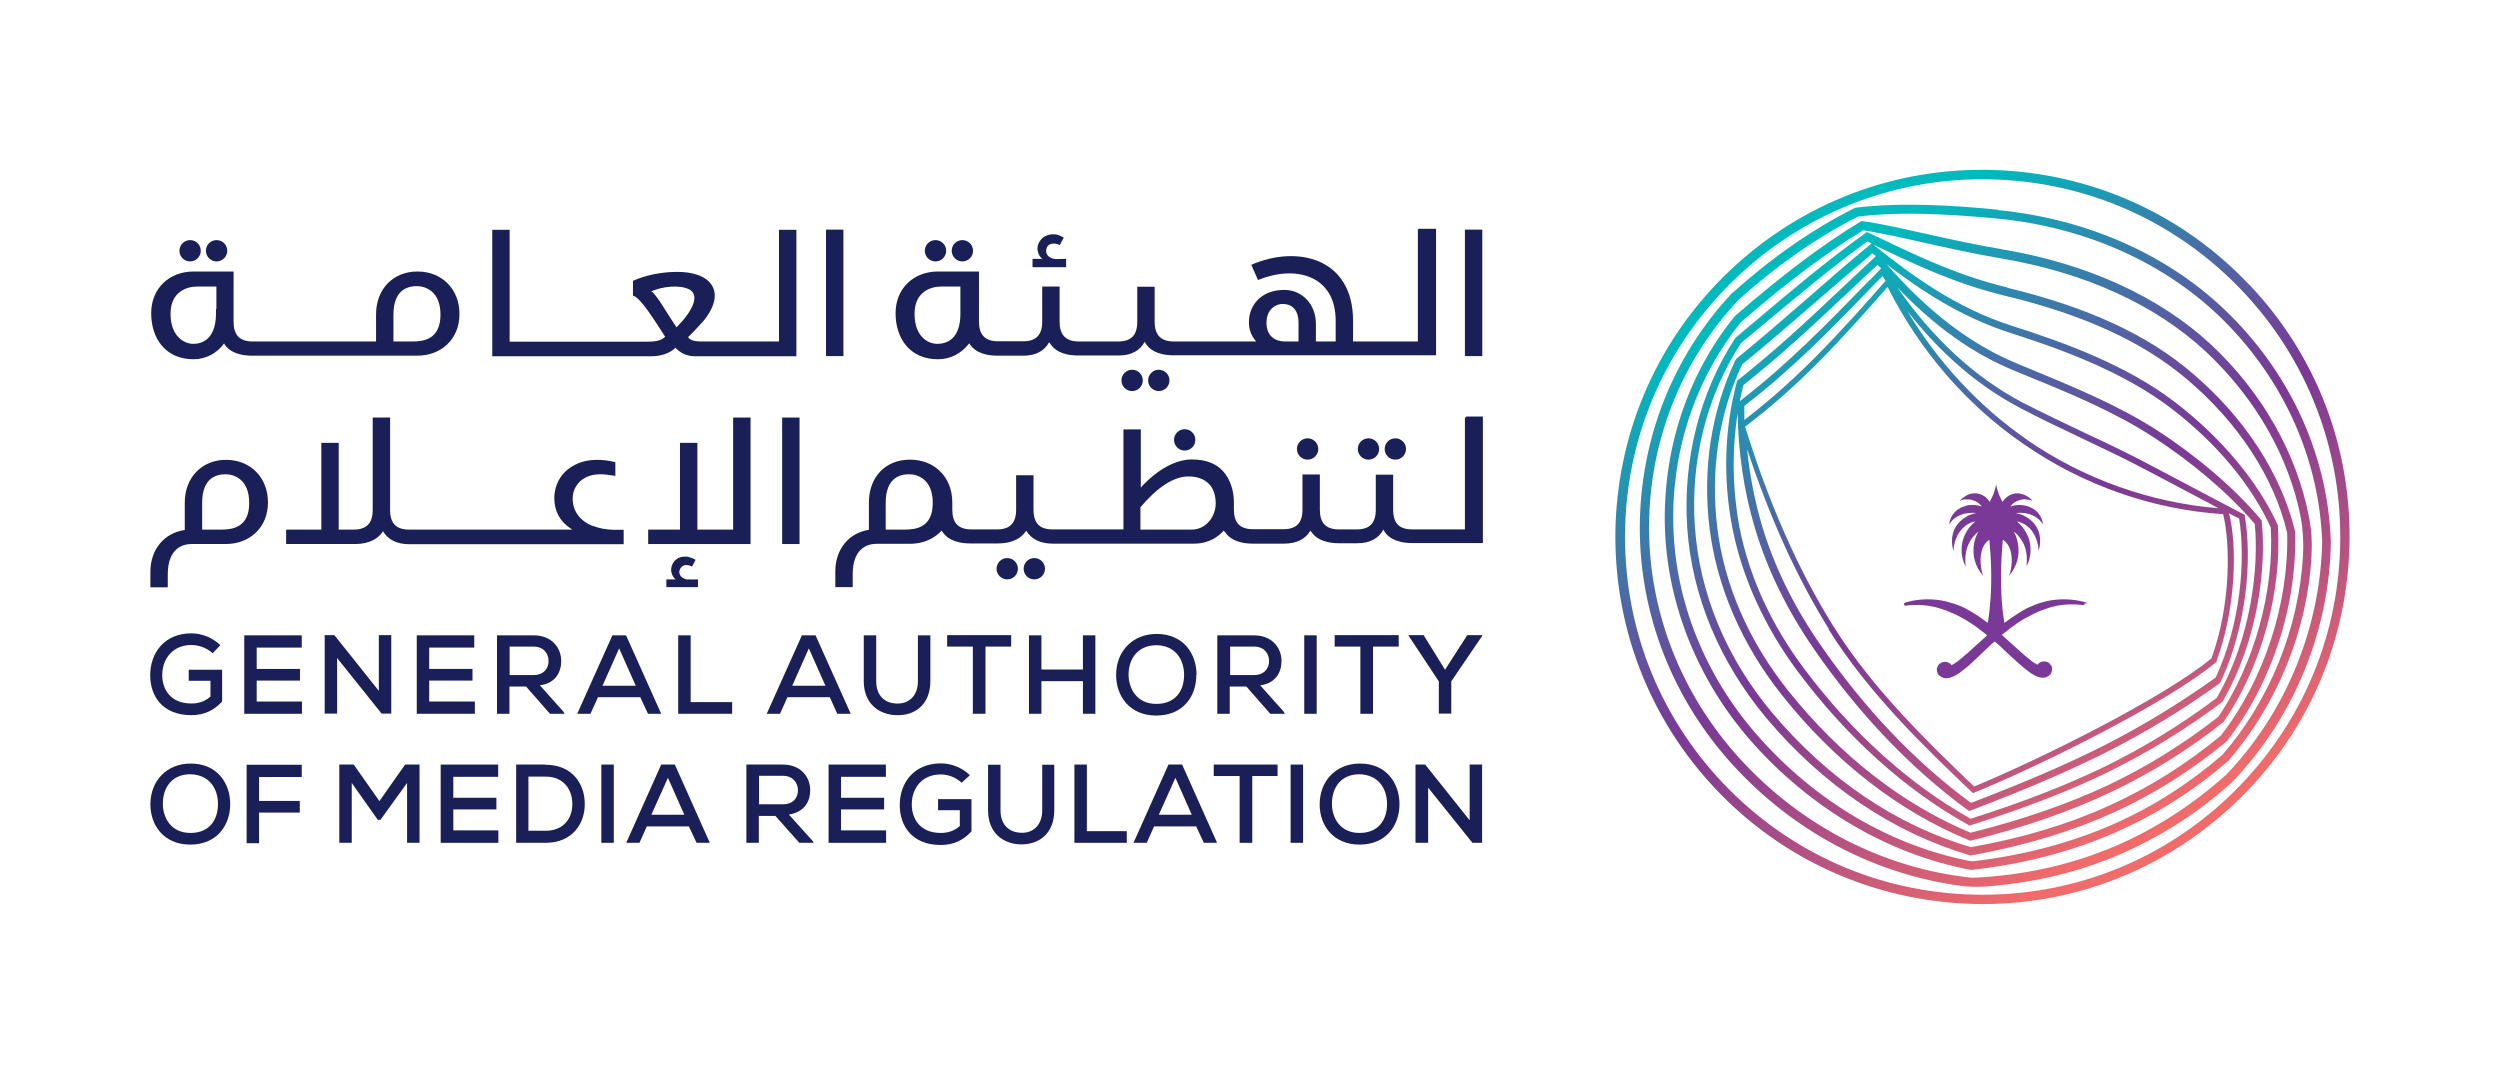 <?xml version="1.0" encoding="UTF-8"?><svg id="Layer_1" xmlns="http://www.w3.org/2000/svg" xmlns:xlink="http://www.w3.org/1999/xlink" viewBox="0 0 126.51 54.35"><defs><linearGradient id="linear-gradient" x1="90.94" y1="43.34" x2="109.94" y2="75.8" gradientTransform="translate(0 -32.24)" gradientUnits="userSpaceOnUse"><stop offset=".07" stop-color="#00babd"/><stop offset=".08" stop-color="#01b9bd"/><stop offset=".29" stop-color="#4274a8"/><stop offset=".44" stop-color="#6a499b"/><stop offset=".52" stop-color="#7a3996"/><stop offset=".59" stop-color="#8a4090"/><stop offset=".75" stop-color="#b55281"/><stop offset=".94" stop-color="#f16b6b"/></linearGradient><linearGradient id="linear-gradient-2" x1="90.92" y1="43.36" x2="109.91" y2="75.81" xlink:href="#linear-gradient"/><linearGradient id="linear-gradient-3" x1="90.9" y1="43.37" x2="109.9" y2="75.82" xlink:href="#linear-gradient"/><linearGradient id="linear-gradient-4" x1="90.9" y1="43.31" x2="109.97" y2="75.88" xlink:href="#linear-gradient"/></defs><path d="M105.58,30.49c-.45-.13-1.04-.22-1.74-.12-.25.04-.51.1-.77.2-.03.01-.05.01-.08.03-.14.05-.28.12-.42.18-.12.07-.24.13-.35.2-.26.16-.52.34-.79.54-.29-1.76-.14-3.4-.08-4.2,0,0,0-.01.01,0,.62.39.45,1.49.31,1.8,0,0,.01.01.01,0,.77-.92.39-1.93.24-2.19,0,0,0-.01.01-.01.12.09.21.18.28.29.24.3.33.64.35.93.01.16.01.3,0,.42,0,.03,0,.07-.01.09h.01c.21-.41.31-1.04,0-1.64-.08-.16-.2-.33-.35-.49-.04-.04-.09-.09-.14-.13h0c.05,0,.09.01.13.03.13.04.25.1.35.18.24.17.39.41.49.67.08.21.12.42.12.6,0,.01.01.01.01,0,.14-.54.05-.94-.13-1.23-.13-.21-.31-.37-.49-.47-.12-.08-.25-.13-.35-.16-.07-.01-.12-.03-.17-.04-.01,0,0-.01,0-.01.05,0,.12-.01.17-.01.13,0,.25.01.35.03.21.04.37.12.49.2.2.13.3.29.33.35h.01c-.03-.29-.16-.51-.34-.67-.14-.12-.31-.21-.49-.26-.12-.03-.24-.05-.35-.05-.16,0-.31.03-.45.08,0,0-.01,0-.01-.01.12-.17.28-.26.45-.31.12-.04.24-.05.35-.04.1.01.21.03.29.07,0,0,.01,0,.01-.01-.09-.1-.18-.18-.3-.24-.12-.07-.24-.1-.35-.12-.31-.04-.63.09-.85.42h-.01c-.04-.08-.08-.16-.12-.24-.09-.2-.16-.42-.2-.64-.04.22-.1.45-.2.64-.04.08-.08.17-.12.24h-.01c-.21-.33-.54-.46-.85-.42-.12.01-.24.05-.35.12-.1.07-.21.14-.3.24,0,0,0,.01.01.01.08-.04.18-.07.29-.07.12,0,.24,0,.35.04.17.05.33.16.45.31,0,0,0,.01-.01.01-.13-.05-.29-.08-.45-.08-.12,0-.24.01-.35.05-.18.05-.35.13-.49.26-.18.16-.31.38-.34.67,0,.01.01.01.01,0,.04-.07.13-.22.33-.35.12-.08.29-.16.49-.2.1-.01.22-.03.35-.03.05,0,.1,0,.17.01.01,0,.01.01,0,.01-.05,0-.1.01-.17.04-.1.03-.24.08-.35.16-.18.1-.35.26-.49.47-.18.3-.28.71-.13,1.23,0,.01.01,0,.01,0,0-.18.04-.41.12-.6.09-.25.25-.49.49-.67.1-.08.22-.14.35-.18.04-.01.09-.03.13-.04,0,0,.01,0,0,.01-.05.04-.09.09-.14.13-.16.16-.26.31-.35.49-.31.6-.21,1.23,0,1.64h.01s0-.07-.01-.09c-.01-.12-.01-.26,0-.42.03-.29.12-.63.35-.93.08-.1.17-.2.28-.29,0,0,.01,0,.01.01-.16.26-.54,1.27.24,2.19h.01c-.13-.31-.3-1.4.31-1.8h.01c.07.8.21,2.44-.08,4.2-.26-.2-.52-.38-.79-.54-.12-.07-.24-.13-.35-.2-.14-.07-.28-.13-.42-.18-.03-.01-.05-.01-.08-.03-.28-.09-.54-.16-.79-.2-.71-.1-1.3-.01-1.74.12-.04.01-.07.04-.07.08,0,.05.04.09.09.08.6-.08,1.18-.03,1.7.13.28.08.52.18.79.3.17.08.33.17.49.26.12.07.24.14.35.22.28.18.54.39.79.59-.28.25-.55.49-.79.71-.12.12-.24.22-.35.31-.18.16-.35.3-.49.39-.07.04-.12.08-.17.1-.09-.12-.25-.2-.42-.16-.08.01-.14.05-.2.1s-.09.12-.12.2c-.03.13.03.3.08.35.01.01.03.03.04.03.22.2.49.17.79.01.16-.08.31-.2.49-.34.12-.09.24-.2.35-.3.3-.28.62-.59.97-.92.07-.05.13-.12.2-.17.07.05.13.12.2.17.35.33.68.64.97.9.12.1.24.21.35.3.17.14.34.26.49.34.3.16.56.18.77-.01.01-.01.03-.03.04-.03.05-.05.1-.22.08-.35-.01-.08-.07-.14-.12-.2s-.12-.09-.2-.1c-.17-.04-.33.04-.42.16-.05-.03-.1-.07-.17-.1-.14-.09-.3-.24-.49-.39-.1-.09-.22-.2-.35-.31-.24-.22-.51-.46-.79-.71.25-.21.51-.41.79-.6.12-.08.24-.16.35-.22.16-.09.33-.18.49-.26.25-.12.51-.22.77-.3.52-.16,1.1-.21,1.7-.13.05.01.09-.03.09-.08.13,0,.12-.04.08-.05" style="fill:#7a3996; stroke-width:0px;"/><path d="M101.59,14.55c-2.46-.59-4.56-1.59-6.41-2.48l-.71-.33-.09.07c-1.89,1.35-3.66,2.84-5.53,4.42l-1,.84-.04.04c-1.8,2.75-2.66,6.16-2.43,9.6.24,3.45,1.63,6.78,4,9.62,2.87,3.42,6.44,5.82,10.3,6.95h.05s.05,0,.05,0c2.69-.49,5.02-1.19,7.17-2.16,2.05-.93,3.89-2.1,5.72-3.59,2.29-2.94,3.59-6.9,3.47-10.65-.71-2.9-2.54-5.73-5.17-7.97-2.28-1.97-5.36-3.38-9.4-4.35h0ZM88.27,20.54c2.48-1.9,4.56-4.06,6.58-6.15l.41-.42c.05.08.1.16.16.24-2.12,2.41-4.33,4.89-7.15,7.04v-.71h0ZM111.91,33.31c-2.33,1.95-8.53,5.05-12.01,6.49-2.29-2.19-5.13-4.92-7.13-8.12-1.76-2.82-3.26-6.21-4.46-10.09,2.86-2.15,5.07-4.64,7.21-7.07,1.61,3.21,3.99,5.97,6.91,7.97,3,2.07,6.48,3.29,10.07,3.53.35,1.4.42,4.51-.59,7.29h0ZM92.53,31.84c2.03,3.26,4.92,6.02,7.24,8.23l.07.07.09-.04c3.5-1.43,9.86-4.61,12.21-6.59l.03-.03v-.04c.98-2.67,1.05-5.79.63-7.46.17.09.34.18.51.26.33,2.05.09,5.31-1.19,8.05-1.86,1.32-3.64,2.41-5.62,3.42-1.84.93-3.93,1.84-6.76,2.92-2.83-2.08-5.39-4.77-7.62-8-1.35-1.95-2.33-3.96-2.94-5.98-.38-1.28-.64-2.6-.77-3.93,1.14,3.47,2.53,6.53,4.14,9.11ZM102.59,22.26c-2.45-1.69-4.52-3.93-6.07-6.52,1.65,2.12,3.55,3.76,5.66,4.88,1.02.54,2.1,1.05,3.15,1.55.93.45,1.89.89,2.79,1.36,1.09.56,2.14,1.13,3.13,1.65.34.18.68.35,1.01.54-3.45-.29-6.79-1.47-9.68-3.46h0ZM94.62,14.16c-2.02,2.08-4.12,4.25-6.58,6.14.05-.28.12-.55.18-.81,1.94-1.53,3.68-3.17,5.38-4.77.47-.45.94-.89,1.42-1.32.05.07.1.12.17.18l-.56.59h0ZM87.93,20.86c.03,2.01.31,3.99.89,5.91.62,2.06,1.61,4.1,2.98,6.08,2.27,3.29,4.89,6.03,7.77,8.14l.08.05.09-.03c2.88-1.1,5.01-2.02,6.88-2.96,2.01-1.02,3.82-2.12,5.7-3.47l.05-.07c1.35-2.86,1.59-6.27,1.23-8.38v-.08s-.09-.04-.09-.04c-.67-.34-1.36-.72-2.11-1.11-1-.52-2.05-1.09-3.13-1.65-.92-.47-1.87-.93-2.81-1.36-1.04-.5-2.11-1.01-3.13-1.53-2.4-1.27-4.52-3.23-6.32-5.82,1.89,1.98,3.84,3.37,5.93,4.22l.58.24c2.22.9,4.5,1.85,6.45,3.12,2.03,1.32,3.84,2.88,5.13,4.39.21,2.16-.16,5.76-1.93,8.81-1.84,1.38-3.62,2.46-5.61,3.45-1.94.94-4.12,1.8-6.84,2.66-3.09-1.73-6-4.35-8.43-7.6-1.67-2.23-2.78-4.68-3.26-7.12-.37-1.98-.39-3.96-.09-5.85ZM94.9,12.99c-.52.49-1.04.97-1.56,1.46-1.69,1.6-3.45,3.25-5.4,4.79l-.05.04v.05c-.63,2.35-.71,4.92-.22,7.41.49,2.48,1.63,5,3.32,7.26,2.48,3.32,5.45,5.99,8.61,7.74l.07.04.08-.03c2.79-.88,5.01-1.74,6.97-2.7,2.02-1,3.83-2.11,5.7-3.5l.05-.05c1.84-3.17,2.22-6.9,1.98-9.12v-.05l-.04-.04c-1.3-1.55-3.16-3.15-5.23-4.5-1.98-1.28-4.29-2.23-6.52-3.15l-.58-.24c-2.33-.96-4.5-2.61-6.61-5.03,1.72,1.32,3.76,2.67,6.24,3.47,2.67.85,5.73,1.98,8.13,3.8,2.31,1.76,4.1,3.91,5.07,6.06.18,3.21-.83,6.87-2.65,9.57-1.78,1.39-3.62,2.53-5.6,3.47-2.01.94-4.27,1.73-6.94,2.4-3.42-1.42-6.62-3.91-9.24-7.2-1.99-2.5-3.23-5.35-3.58-8.25-.35-2.9.08-5.76,1.26-8.25,1.26-1.02,2.46-2.07,3.64-3.09,1.01-.88,1.97-1.7,2.95-2.53.07.05.13.1.18.14l-.05.03h0ZM115.74,26.92c.1,3.62-1.17,7.49-3.37,10.32-1.76,1.44-3.59,2.6-5.6,3.51-2.1.96-4.39,1.65-7.03,2.12-3.78-1.1-7.25-3.46-10.06-6.8-2.32-2.77-3.67-6.02-3.91-9.39-.24-3.34.59-6.65,2.33-9.32l.98-.81c1.84-1.53,3.57-3,5.41-4.33l.22.1-.1.08c-1.04.85-2.07,1.76-3.08,2.64-1.18,1.02-2.39,2.08-3.66,3.11l-.05.07c-1.22,2.57-1.68,5.52-1.31,8.51.37,2.96,1.63,5.89,3.66,8.44,2.67,3.37,5.95,5.91,9.45,7.34l.05.03h.07c2.71-.68,5.02-1.48,7.07-2.45,2.02-.96,3.88-2.11,5.69-3.54l.04-.04c1.89-2.77,2.94-6.56,2.73-9.86v-.07c-1.01-2.22-2.86-4.43-5.22-6.24-2.44-1.86-5.53-2.99-8.23-3.85-2.83-.9-5.1-2.57-6.96-4.06l-.04-.04.17.08c1.86.89,3.99,1.9,6.49,2.5,3.99.96,7,2.35,9.22,4.25,2.57,2.18,4.37,4.93,5.03,7.71h0Z" style="fill:url(#linear-gradient); stroke-width:0px;"/><path d="M101.34,12.62c-1.38-.24-2.66-.51-3.89-.79-1.13-.25-2.19-.49-3.16-.64h-.08s-.07.03-.07.03c-1.95,1.19-3.91,2.66-6.33,4.76l-.03.03c-2.4,2.96-3.64,6.75-3.53,10.68.12,3.89,1.67,7.74,4.34,10.79,3.02,3.43,6.97,5.76,11.14,6.54h.05c2.62-.29,5.07-.93,7.28-1.9,2.07-.92,3.92-2.08,5.7-3.62,2.46-2.82,4-6.58,4.21-10.34.04-.69,0-1.38-.13-2.02-.62-3.2-2.37-6.29-4.97-8.72-2.61-2.41-6.25-4.08-10.54-4.8h0ZM116.54,28.13c-.21,3.67-1.7,7.34-4.08,10.07-1.72,1.48-3.54,2.64-5.57,3.53-2.15.94-4.55,1.57-7.11,1.86-4.08-.77-7.93-3.04-10.87-6.4-2.62-2.99-4.12-6.73-4.23-10.51-.12-3.82,1.1-7.5,3.42-10.38,2.37-2.05,4.29-3.49,6.19-4.65.94.16,1.98.38,3.07.63,1.25.28,2.53.56,3.92.8,4.21.71,7.77,2.33,10.32,4.69,2.53,2.36,4.25,5.36,4.84,8.48.1.59.14,1.23.1,1.89h0Z" style="fill:url(#linear-gradient-2); stroke-width:0px;"/><path d="M101.08,10.61c-2.1-.21-4.81-.39-7.17-.1l-.08.03c-2.11,1.06-4.18,2.5-6.17,4.29h-.01c-3,3.2-4.65,7.39-4.67,11.84-.01,4.43,1.67,8.71,4.71,12.04,3.08,3.38,7.16,5.53,11.55,6.12.37.05.73.05,1.1.04,2.41-.16,4.72-.69,6.87-1.61,2.08-.89,4-2.11,5.72-3.66,3.13-3.24,4.96-7.67,5.02-12.18-.14-4.26-1.95-8.34-5.1-11.48-2.98-2.98-7.15-4.86-11.76-5.31h0ZM112.6,39.25c-1.67,1.49-3.54,2.7-5.57,3.57-2.25.96-4.69,1.49-7.22,1.6-4.46-.46-8.64-2.6-11.77-6.03-2.96-3.25-4.6-7.42-4.59-11.72.01-4.33,1.61-8.4,4.54-11.51,1.94-1.74,3.97-3.16,6.03-4.2,2.32-.29,4.97-.09,7.04.1,4.5.43,8.57,2.27,11.48,5.17,3.07,3.07,4.82,7.04,4.97,11.17-.08,4.38-1.86,8.71-4.9,11.85Z" style="fill:url(#linear-gradient-3); stroke-width:0px;"/><path d="M113.82,14.41c-3.41-3.61-8.02-5.66-12.98-5.81-4.97-.14-9.68,1.67-13.28,5.07-3.61,3.41-5.66,8.02-5.81,12.98-.13,4.96,1.67,9.68,5.07,13.28s8.02,5.66,12.98,5.81c.17,0,.35.01.52.01,4.77,0,9.28-1.8,12.76-5.09,3.61-3.41,5.66-8.02,5.81-12.98.14-4.97-1.65-9.68-5.07-13.28h0ZM118.42,27.68c-.13,4.84-2.14,9.32-5.65,12.65-3.51,3.32-8.1,5.07-12.94,4.94s-9.32-2.14-12.65-5.65c-3.32-3.51-5.07-8.1-4.94-12.94.13-4.84,2.14-9.32,5.65-12.65,3.38-3.2,7.79-4.96,12.43-4.96.17,0,.34,0,.51.01,4.84.13,9.32,2.14,12.65,5.65,3.32,3.51,5.07,8.1,4.94,12.94Z" style="fill:url(#linear-gradient-4); stroke-width:0px;"/><path d="M10.76,33.06c-.29-.28-.71-.42-1.08-.42-.93,0-1.47.69-1.47,1.53,0,.72.43,1.43,1.47,1.43.34,0,.66-.08.97-.35v-.8h-1.1v-.56h1.69v1.61c-.39.43-.89.69-1.56.69-1.46,0-2.08-.97-2.08-2.02,0-1.14.73-2.12,2.08-2.12.52,0,1.06.2,1.47.6l-.39.41h0Z" style="fill:#1a2057; stroke-width:0px;"/><path d="M15.3,36.12h-2.94v-3.97h2.91v.62h-2.28v1.08h2.19v.59h-2.19v1.06h2.29v.63h.01,0Z" style="fill:#1a2057; stroke-width:0px;"/><path d="M19.17,34.96v-2.82h.63v3.97h-.49l-2.25-2.81v2.81h-.63v-3.97h.49l2.25,2.82Z" style="fill:#1a2057; stroke-width:0px;"/><path d="M24.03,36.12h-2.94v-3.97h2.91v.62h-2.28v1.08h2.19v.59h-2.19v1.06h2.31v.63h0Z" style="fill:#1a2057; stroke-width:0px;"/><path d="M28.58,36.12h-.75l-1.21-1.38h-.84v1.38h-.63v-3.97h1.85c.92,0,1.4.63,1.4,1.3,0,.56-.29,1.13-1.08,1.23l1.18,1.32.07.12ZM25.79,32.72v1.44h1.21c.52,0,.76-.34.76-.71s-.24-.73-.76-.73h-1.21Z" style="fill:#1a2057; stroke-width:0px;"/><path d="M32.41,35.28h-2.15l-.38.84h-.67l1.78-3.97h.69l1.78,3.97h-.67l-.39-.84ZM31.33,32.81l-.84,1.89h1.68l-.84-1.89Z" style="fill:#1a2057; stroke-width:0px;"/><path d="M34.95,32.15v3.38h2.1v.59h-2.73v-3.97h.63Z" style="fill:#1a2057; stroke-width:0px;"/><path d="M42,35.28h-2.15l-.38.84h-.67l1.78-3.97h.69l1.78,3.97h-.68l-.38-.84ZM40.93,32.81l-.84,1.89h1.68l-.84-1.89Z" style="fill:#1a2057; stroke-width:0px;"/><path d="M47.08,32.15v2.32c0,1.17-.77,1.76-1.73,1.72-.88-.03-1.64-.59-1.64-1.72v-2.32h.63v2.32c0,.72.42,1.11,1.01,1.13.63.04,1.1-.38,1.1-1.13v-2.32h.63Z" style="fill:#1a2057; stroke-width:0px;"/><path d="M49.23,32.72h-1.3v-.58h3.24v.58h-1.3v3.4h-.64v-3.4h0Z" style="fill:#1a2057; stroke-width:0px;"/><path d="M54.8,36.12v-1.65h-2.1v1.65h-.63v-3.97h.63v1.73h2.1v-1.73h.63v3.97h-.63Z" style="fill:#1a2057; stroke-width:0px;"/><path d="M60.54,34.15c0,1.08-.66,2.06-2.03,2.06s-2.03-1.01-2.03-2.05c0-1.21.84-2.08,2.05-2.08,1.36,0,2.02,1,2.02,2.07ZM58.52,35.62c.98,0,1.4-.69,1.4-1.46s-.42-1.49-1.39-1.51c-.92,0-1.42.64-1.42,1.51.01.69.42,1.46,1.4,1.46h0Z" style="fill:#1a2057; stroke-width:0px;"/><path d="M65.03,36.12h-.75l-1.21-1.38h-.84v1.38h-.63v-3.97h1.85c.92,0,1.4.63,1.4,1.3,0,.56-.29,1.13-1.08,1.23l1.18,1.32.07.12h0ZM62.25,32.72v1.44h1.21c.52,0,.76-.34.76-.71s-.24-.73-.76-.73h-1.21Z" style="fill:#1a2057; stroke-width:0px;"/><path d="M66,36.12v-3.97h.63v3.97h-.63Z" style="fill:#1a2057; stroke-width:0px;"/><path d="M68.84,32.72h-1.3v-.58h3.24v.58h-1.3v3.4h-.64v-3.4h0Z" style="fill:#1a2057; stroke-width:0px;"/><path d="M73.12,33.9l1.13-1.76h.76v.03l-1.57,2.31v1.63h-.63v-1.63l-1.53-2.31v-.03h.76l1.09,1.76h0Z" style="fill:#1a2057; stroke-width:0px;"/><path d="M11.65,40.69c0,1.06-.66,2.05-2.02,2.05s-2.02-1-2.02-2.03c0-1.21.84-2.07,2.03-2.07,1.34-.01,2.01.98,2.01,2.06h0ZM9.64,42.15c.98,0,1.39-.69,1.39-1.46s-.42-1.48-1.39-1.51c-.92,0-1.4.64-1.4,1.51.01.71.42,1.46,1.4,1.46Z" style="fill:#1a2057; stroke-width:0px;"/><path d="M12.48,42.65v-3.95h2.79v.62h-2.16v1.21h2.06v.59h-2.06v1.55h-.63Z" style="fill:#1a2057; stroke-width:0px;"/><path d="M20.6,39.62l-1.35,1.87h-.13l-1.32-1.87v3.03h-.63v-3.96h.73l1.3,1.85,1.3-1.85h.73v3.96h-.63v-3.03h0Z" style="fill:#1a2057; stroke-width:0px;"/><path d="M25.22,42.65h-2.92v-3.96h2.91v.62h-2.27v1.06h2.18v.59h-2.18v1.06h2.28v.63Z" style="fill:#1a2057; stroke-width:0px;"/><path d="M27.61,38.7c1.35,0,1.97.97,1.98,1.94.03,1-.6,2.01-1.98,2.01h-1.49v-3.96h1.49ZM26.74,42.04h.87c.97,0,1.38-.71,1.35-1.4-.01-.67-.42-1.34-1.35-1.34h-.87v2.74h0Z" style="fill:#1a2057; stroke-width:0px;"/><path d="M30.43,42.65v-3.96h.63v3.96h-.63Z" style="fill:#1a2057; stroke-width:0px;"/><path d="M34.87,41.82h-2.14l-.37.83h-.67l1.77-3.96h.69l1.77,3.96h-.67l-.39-.83ZM33.8,39.36l-.84,1.87h1.67l-.83-1.87h0Z" style="fill:#1a2057; stroke-width:0px;"/><path d="M41.18,42.65h-.73l-1.21-1.36h-.84v1.36h-.63v-3.96h1.84c.92,0,1.39.63,1.39,1.3,0,.56-.29,1.11-1.08,1.23l1.18,1.31.08.12h0ZM38.41,39.27v1.43h1.21c.52,0,.76-.33.76-.71,0-.35-.24-.73-.75-.73h-1.22Z" style="fill:#1a2057; stroke-width:0px;"/><path d="M44.85,42.65h-2.92v-3.96h2.9v.62h-2.27v1.06h2.18v.59h-2.18v1.06h2.28v.63h.01,0Z" style="fill:#1a2057; stroke-width:0px;"/><path d="M48.66,39.61c-.29-.28-.69-.42-1.06-.42-.93,0-1.47.69-1.46,1.53,0,.72.43,1.43,1.46,1.43.34,0,.66-.08.97-.35v-.8h-1.1v-.56h1.69v1.63c-.39.43-.89.69-1.55.69-1.46,0-2.08-.97-2.08-2.02,0-1.14.73-2.11,2.08-2.11.52,0,1.06.2,1.47.6l-.42.38h0Z" style="fill:#1a2057; stroke-width:0px;"/><path d="M53.35,38.7v2.31c0,1.17-.77,1.74-1.72,1.72-.88-.03-1.63-.59-1.63-1.72v-2.31h.63v2.31c0,.72.42,1.1,1.01,1.13.63.04,1.1-.38,1.1-1.13v-2.31h.6Z" style="fill:#1a2057; stroke-width:0px;"/><path d="M55,38.7v3.36h2.02v.59h-2.65v-3.96h.63Z" style="fill:#1a2057; stroke-width:0px;"/><path d="M60.54,41.82h-2.14l-.37.83h-.67l1.77-3.96h.69l1.77,3.96h-.67l-.39-.83h0ZM59.48,39.36l-.84,1.87h1.67l-.83-1.87Z" style="fill:#1a2057; stroke-width:0px;"/><path d="M62.72,39.27h-1.3v-.58h3.23v.58h-1.28v3.38h-.64v-3.38h0Z" style="fill:#1a2057; stroke-width:0px;"/><path d="M65.31,42.65v-3.96h.63v3.96h-.63Z" style="fill:#1a2057; stroke-width:0px;"/><path d="M70.82,40.69c0,1.06-.66,2.05-2.02,2.05s-2.02-1-2.02-2.03c0-1.21.84-2.07,2.03-2.07,1.34-.01,2.01.98,2.01,2.06h0ZM68.8,42.15c.98,0,1.39-.69,1.39-1.46s-.42-1.48-1.39-1.51c-.92,0-1.4.64-1.4,1.51.01.71.42,1.46,1.4,1.46Z" style="fill:#1a2057; stroke-width:0px;"/><path d="M74.37,41.51v-2.82h.63v3.96h-.49l-2.24-2.79v2.79h-.64v-3.96h.49l2.25,2.82Z" style="fill:#1a2057; stroke-width:0px;"/><path d="M71.75,11.62v5.66h-3.28v-1.05c0-3.19-2.84-3.84-5.15-2.83l.34.77c1.87-.77,3.93-.26,3.93,2.06v1.05h-1v-.89c0-.98-.68-1.72-1.61-1.72-1.05,0-1.78.67-1.78,1.65,0,.37.13.69.37.96h-4.17c-.64,0-.97-.31-.97-1v-1.77h-.88v1.78c0,.34-.08.59-.24.75s-.39.24-.72.24h-2.03c-.64-.01-.94-.35-.94-1v-1.78h-.88v1.78c0,.34-.08.59-.24.75-.16.16-.39.24-.72.24h-1.3c-.64-.01-.94-.33-.94-1v-2.53h-2.08c-1.21,0-2.14.84-2.14,2.11s.72,2.33,2.14,2.33c.66,0,1.21-.31,1.59-.81.01.03.04.07.05.08.14.21.51.55,1.38.55h1.31c.62,0,1.06-.24,1.3-.68.03.04.08.1.09.12.14.21.51.55,1.38.55h2.06c.62,0,1.08-.25,1.3-.69.01.01.08.12.09.13.14.21.51.55,1.38.55h13.28v-6.4h-.9v.04h0ZM48.6,15.88c0,1.28-.69,1.52-1.17,1.52s-1.15-.38-1.15-1.52.85-1.38,1.35-1.38h.97v1.38ZM65.71,17.28h-.69c-.5,0-.93-.28-.93-.94,0-.73.51-.96.81-.96s.81.12.81.96v.94h0Z" style="fill:#1a2057; stroke-width:0px;"/><rect x="74.13" y="11.62" width=".88" height="6.4" style="fill:#1a2057; stroke-width:0px;"/><path d="M53.95,13.1v.42h-1.7v-.42h.5c-.13-.09-.21-.25-.24-.41-.03-.16.01-.33.09-.46s.2-.25.34-.3c.14-.07.3-.08.46-.07.13.01.3.08.43.17l-.2.37c-.16-.08-.35-.1-.49-.04-.09.04-.16.12-.18.21-.03.09-.03.2.01.28.08.16.26.24.43.26.18,0,.35-.01.54-.01Z" style="fill:#1a2057; stroke-width:0px;"/><rect x="39.58" y="21.13" width=".88" height="6.4" style="fill:#1a2057; stroke-width:0px;"/><polygon points="37.1 21.13 37.1 26.8 35.29 26.8 35.29 22.41 34.41 22.41 34.41 26.8 32.8 26.8 32.8 27.53 34.07 27.53 34.07 27.53 34.96 27.53 34.96 27.53 37.98 27.53 37.98 21.13 37.1 21.13" style="fill:#1a2057; stroke-width:0px;"/><path d="M11.43,23.27c-1.21,0-2.08.89-2.08,2.16v1.39c-1.02.14-1.74.97-1.74,2.11v.79h.88v-.66c0-1.3.75-1.53,1.19-1.53h1.74c1.21,0,2.14-.83,2.14-2.1s-.89-2.16-2.12-2.16h0ZM11.2,26.8h-.97v-1.36c0-1.3.77-1.44,1.19-1.44s1.19.25,1.19,1.44c.01,1.28-.89,1.36-1.42,1.36h0Z" style="fill:#1a2057; stroke-width:0px;"/><path d="M29.97,26.61c-.31-.13-.55-.31-.73-.55-.17-.24-.26-.51-.26-.81,0-.24.05-.46.17-.64.1-.18.28-.34.49-.45s.46-.16.75-.16c.18,0,.43.03.75.08v-.69c-.31-.08-.62-.12-.9-.12-.43,0-.81.08-1.14.25-.33.17-.59.39-.77.69-.18.29-.28.63-.28,1.01,0,.31.07.6.2.85s.33.47.58.64l.13.09h-8.25c-.33,0-.58-.08-.73-.24-.16-.16-.24-.41-.24-.76v-4.67h-.88v4.67c0,.68-.31,1-.97,1h-.75v-4.39h-.88v4.39h-1.78v.73h3.45c.87,0,1.23-.35,1.38-.55.01-.01.07-.09.07-.1.25.43.71.66,1.34.66h10.84v-.73h-.5c-.41-.01-.76-.08-1.06-.2h0Z" style="fill:#1a2057; stroke-width:0px;"/><path d="M34.82,29.33c-.16-.01-.34-.09-.41-.24-.04-.08-.05-.17-.01-.26.03-.08.09-.16.17-.2.13-.07.31-.03.45.04l.18-.34c-.13-.08-.29-.13-.41-.16-.14-.01-.29,0-.43.05-.13.07-.25.16-.31.29-.08.13-.1.29-.08.43.03.14.1.29.22.38h-.47v.39h1.6v-.39c-.17,0-.33.01-.5,0h0Z" style="fill:#1a2057; stroke-width:0px;"/><circle cx="57.29" cy="19.25" r=".54" style="fill:#1a2057; stroke-width:0px;"/><circle cx="58.64" cy="19.25" r=".54" style="fill:#1a2057; stroke-width:0px;"/><circle cx="47.34" cy="12.69" r=".54" style="fill:#1a2057; stroke-width:0px;"/><circle cx="48.7" cy="12.69" r=".54" style="fill:#1a2057; stroke-width:0px;"/><path d="M39.42,11.62v5.66h-3.7c-.3,0-.75.03-.9-.22.3-.29.6-.62.77-.81,1.21-1.46.42-2.53-1.4-2.49-.68.01-1.46.14-2.16.45v.75c.38.09,1.09,1.25,1.63,2.08-.12.12-.31.25-.87.25h-7v-5.66h-.88v6.4h8.01c.71,0,1.09-.26,1.26-.43.24.25.55.43,1.01.43h5.11v-6.4h-.88,0ZM34.23,16.56c-.47-.69-1.01-1.67-1.27-1.82.56-.24,1.42-.35,1.93-.09.51.29.12.97-.14,1.32-.12.17-.28.35-.51.59h0Z" style="fill:#1a2057; stroke-width:0px;"/><rect x="41.8" y="11.62" width=".88" height="6.4" style="fill:#1a2057; stroke-width:0px;"/><path d="M21.11,13.74c-1.21,0-2.08.89-2.08,2.16v1.38h-6.27c-.64-.01-.94-.33-.94-1v-2.54h-2.03c-1.21,0-2.14.84-2.14,2.11s.72,2.33,2.14,2.33c.64,0,1.19-.31,1.55-.8.01.03.04.05.04.07.14.21.51.55,1.38.55h8.35c1.21,0,2.14-.83,2.14-2.1.01-1.26-.88-2.16-2.12-2.16ZM10.93,15.64h0v.29c-.03,1.23-.69,1.47-1.15,1.47s-1.15-.38-1.15-1.52.85-1.38,1.35-1.38h.97v1.14h-.01,0ZM20.88,17.28h-.97v-1.36c0-1.3.77-1.44,1.19-1.44s1.19.25,1.19,1.44c0,1.28-.89,1.36-1.42,1.36h0Z" style="fill:#1a2057; stroke-width:0px;"/><path d="M9.62,13.23c.29,0,.54-.24.54-.54s-.24-.54-.54-.54-.54.24-.54.54.24.54.54.54Z" style="fill:#1a2057; stroke-width:0px;"/><path d="M10.96,13.23c.29,0,.54-.24.54-.54s-.24-.54-.54-.54-.54.24-.54.54.25.54.54.54Z" style="fill:#1a2057; stroke-width:0px;"/><path d="M74.13,21.13v5.66h-2.66c-.67,0-.97-.31-.97-1v-1.77h-.88v1.78c0,.34-.08.59-.24.75s-.39.24-.72.24h-.93c-.64-.01-.94-.33-.94-1v-1.78h-.88v1.78c0,.35-.08.59-.24.75s-.39.24-.73.24h-1.56c-.64-.01-.94-.33-.94-1v-.38h0c0-.56-.18-1.15-.56-1.57-.35-.38-.88-.58-1.57-.58-.77,0-1.72.47-2.58,1.42v-2.94h-.88v5.06h-3.58c-.33,0-.58-.08-.73-.24-.16-.16-.24-.41-.24-.76v-1.74h-.88v1.74c0,.68-.31,1-.97,1h-1.32c-.64-.01-.94-.33-.94-1v-.37c0-1.27-.89-2.16-2.14-2.16s-2.08.89-2.08,2.16v1.39c-1.01.16-1.7.97-1.7,2.11v.79h.88v-.66c0-1.3.75-1.53,1.19-1.53h1.7c.66,0,1.23-.25,1.61-.67h0s.05.09.07.1c.14.21.51.55,1.38.55h1.38c.87,0,1.23-.35,1.38-.55.01-.01.07-.09.07-.1.25.43.71.66,1.34.66h7.17c.35,0,.69-.09,1-.26.2-.12.35-.25.5-.41v.03s.07.08.08.09c.14.21.51.55,1.38.55h1.57c.63,0,1.09-.22,1.34-.66.01.01.05.08.07.09.14.21.51.55,1.38.55h.94c.62,0,1.08-.25,1.3-.69.01.01.08.12.08.13.14.21.51.55,1.38.55h3.58v-6.4h-.85v.04h0ZM45.79,26.8h-.97v-1.36c0-1.3.77-1.44,1.19-1.44s1.19.25,1.19,1.44c.01,1.28-.89,1.36-1.42,1.36h0ZM60.29,26.8h-2.58v-1.13c.81-.96,1.65-1.56,2.43-1.56.43,0,.76.12,1.01.35.25.24.37.58.37,1.04-.01.62-.47,1.3-1.22,1.3Z" style="fill:#1a2057; stroke-width:0px;"/><circle cx="50.97" cy="28.78" r=".54" style="fill:#1a2057; stroke-width:0px;"/><circle cx="52.34" cy="28.78" r=".54" style="fill:#1a2057; stroke-width:0px;"/><circle cx="69.25" cy="22.72" r=".54" style="fill:#1a2057; stroke-width:0px;"/><circle cx="70.61" cy="22.72" r=".54" style="fill:#1a2057; stroke-width:0px;"/><circle cx="66.17" cy="22.72" r=".54" style="fill:#1a2057; stroke-width:0px;"/><circle cx="59.95" cy="22.26" r=".54" style="fill:#1a2057; stroke-width:0px;"/></svg>